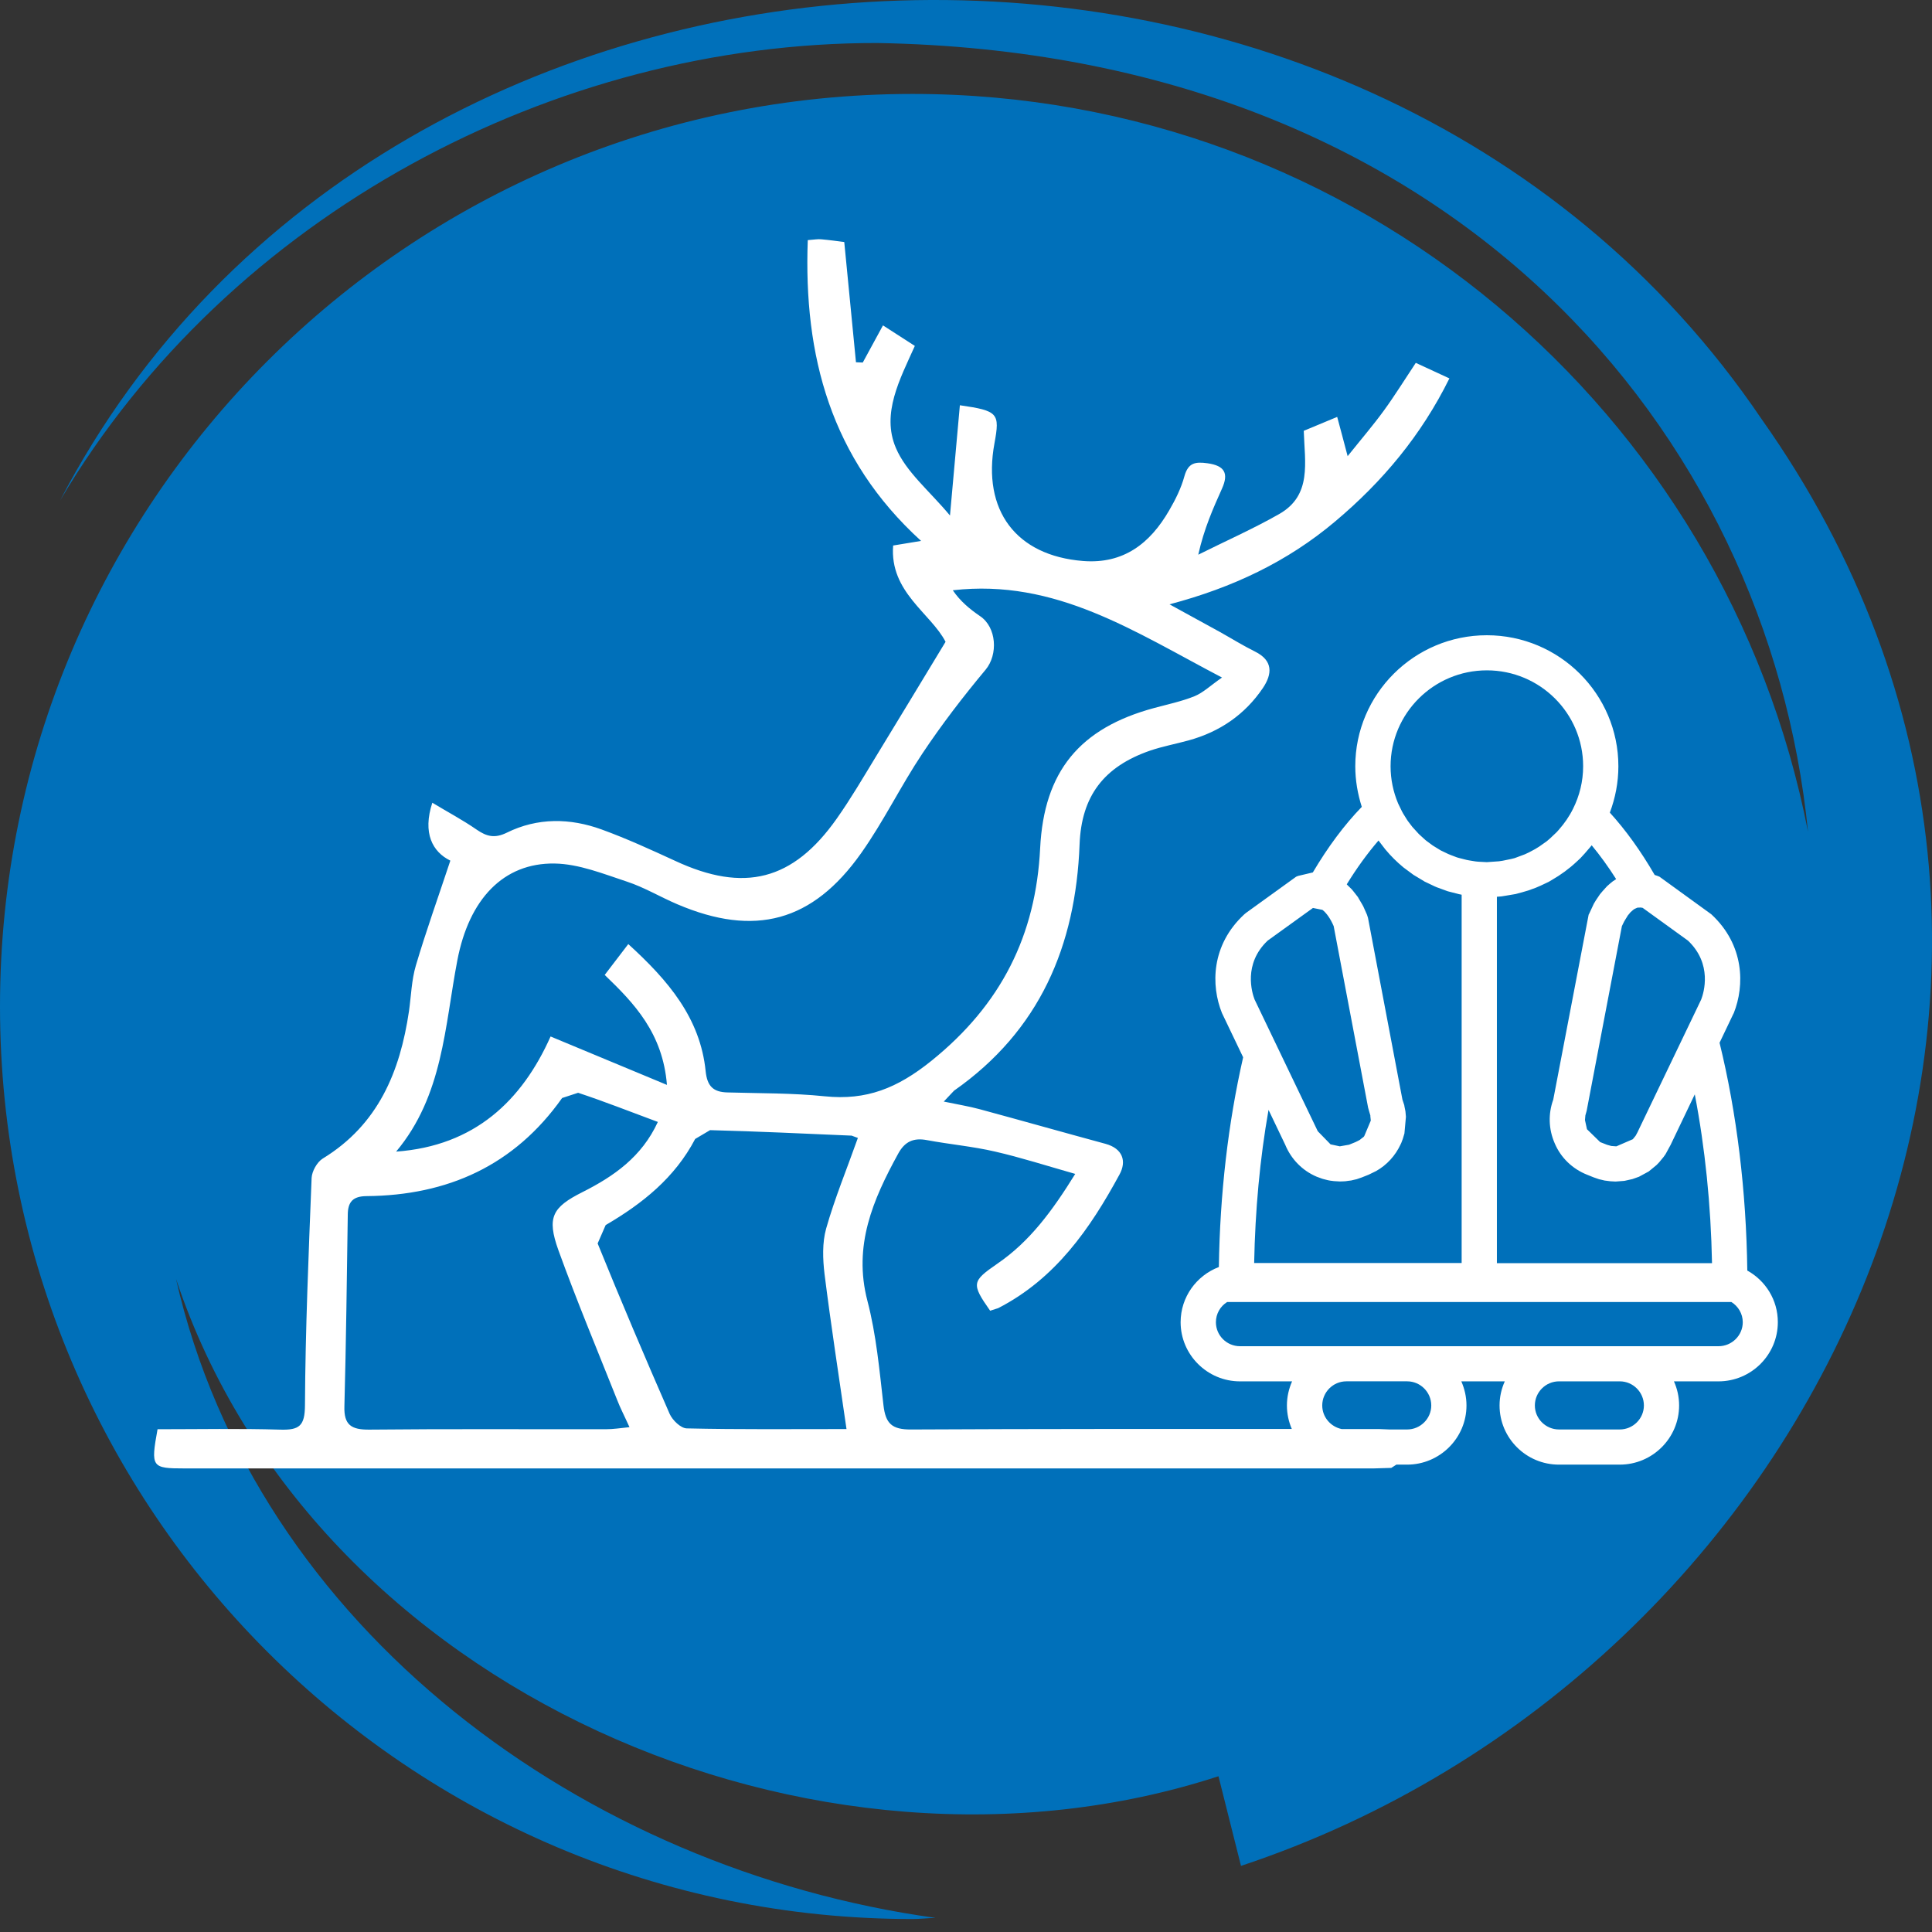 <?xml version="1.0" encoding="utf-8"?>
<!-- Generator: Adobe Illustrator 16.2.0, SVG Export Plug-In . SVG Version: 6.00 Build 0)  -->
<!DOCTYPE svg PUBLIC "-//W3C//DTD SVG 1.1//EN" "http://www.w3.org/Graphics/SVG/1.1/DTD/svg11.dtd">
<svg version="1.1" id="Layer_1" xmlns="http://www.w3.org/2000/svg" xmlns:xlink="http://www.w3.org/1999/xlink" x="0px" y="0px"
	 width="100px" height="100px" viewBox="0 0 100 100" enable-background="new 0 0 100 100" xml:space="preserve">
<rect x="0" y="0" width="100" height="100" fill="#333333" stroke="none"/>
<g>
	<path fill="#0070BA" d="M91.181,21.694C70.446-8.956,20.131-6.749,3.11,25.906c8.756-14.814,25.613-23.705,42.305-23.68
		C75.229,2.752,91.518,22.414,93.582,43.05C89.356,21.297,70.222,4.862,47.233,4.862C21.149,4.862,0,26.007,0,52.091
		c0,26.09,21.149,47.238,47.233,47.238c0.393,0,0.769-0.049,1.158-0.056l0.007-0.007c-18.11-2.514-35.156-14.916-39.287-33.068
		c7.093,21.304,33.148,32.527,53.957,25.74c0,0,0.667,2.646,1.166,4.64C94.354,86.568,111.471,50.372,91.181,21.694"/>
	<g>
		<path fill="#FFFFFF" d="M88.949,69.68h-5.11h-3.145h-7.861h-3.146h-5.503c-0.688,0-1.249-0.555-1.249-1.242
			c0-0.442,0.231-0.828,0.582-1.046h26.099c0.351,0.218,0.589,0.604,0.589,1.046C90.205,69.125,89.637,69.68,88.949,69.68
			 M85.088,72.747c0,0.681-0.562,1.242-1.249,1.242h-3.145c-0.688,0-1.25-0.562-1.25-1.242c0-0.688,0.562-1.249,1.25-1.249h3.145
			C84.526,71.498,85.088,72.06,85.088,72.747 M74.082,72.747c0,0.681-0.562,1.242-1.249,1.242h-0.916l-0.523-0.021h-1.948
			c-0.571-0.119-1.007-0.618-1.007-1.222c0-0.688,0.562-1.249,1.249-1.249h3.146C73.521,71.498,74.082,72.06,74.082,72.747
			 M68.147,60.904l0.295,0.108l0.087,0.024l0.211,0.053l0.112,0.021l0.189,0.024l0.116,0.007l0.189,0.011h0.018l0.13-0.004
			l0.144-0.007l0.144-0.021l0.151-0.018l0.144-0.034l0.141-0.032l0.284-0.098l0.042-0.018l0.292-0.116l0.396-0.193
			c0.555-0.315,0.989-0.793,1.26-1.372l0.014-0.035l0.018-0.031l0.081-0.214l0.007-0.021l0.081-0.271v-0.003l0.077-0.856v-0.011
			l-0.024-0.267L72.741,57.5l-0.049-0.246l-0.007-0.049l-0.095-0.288l-1.783-9.41l-0.053-0.165l-0.187-0.421l-0.056-0.102
			l-0.193-0.327l-0.027-0.053l-0.239-0.305l-0.084-0.102l-0.218-0.214l-0.042-0.045c0.522-0.85,1.074-1.607,1.643-2.268l0.348,0.453
			l0.021,0.024c0.274,0.33,0.576,0.628,0.902,0.898l0.021,0.018l0.506,0.375l0.021,0.014l0.519,0.312l0.043,0.028l0.529,0.252
			l0.116,0.049l0.548,0.2l0.066,0.018l0.516,0.133l0.134,0.028l0.014,0.004v19.063H64.915c0.053-2.735,0.295-5.386,0.744-7.927
			l0.863,1.804C66.831,59.998,67.406,60.588,68.147,60.904 M65.613,48.687l2.345-1.691l0.491,0.098
			c0.207,0.158,0.417,0.457,0.582,0.842l1.783,9.399L70.86,57.5l0.07,0.238v0.046l0.021,0.199l-0.003,0.028l-0.334,0.793
			l-0.035,0.043l-0.119,0.091l-0.077,0.063l-0.091,0.049l-0.134,0.066l-0.33,0.134l-0.48,0.084l-0.478-0.102l-0.663-0.681
			l-3.271-6.819C64.803,51.386,64.339,49.897,65.613,48.687 M76.96,34.697c2.752,0,4.983,2.225,4.983,4.963
			c0,0.79-0.189,1.534-0.52,2.197c-0.196,0.4-0.449,0.762-0.733,1.084l-0.112,0.126l-0.348,0.33l-0.168,0.144l-0.383,0.271
			l-0.221,0.137l-0.323,0.172l-0.21,0.098l-0.527,0.197l-0.182,0.045l-0.442,0.091l-0.187,0.028l-0.628,0.045l-0.453-0.024
			l-0.137-0.014l-0.326-0.053l-0.126-0.024l-0.414-0.105l-0.103-0.031l-0.315-0.12l-0.127-0.052l-0.315-0.151l-0.073-0.035
			l-0.383-0.235l-0.042-0.028l-0.319-0.235l-0.067-0.056l-0.315-0.288l-0.007-0.007l-0.31-0.34l-0.031-0.035l-0.235-0.309
			l-0.063-0.098l-0.176-0.284l-0.057-0.105l-0.189-0.389l-0.01-0.021c-0.25-0.593-0.39-1.242-0.39-1.923
			C71.977,36.922,74.208,34.697,76.96,34.697 M82.386,43.752c0.436,0.527,0.856,1.106,1.264,1.748l-0.035,0.028l-0.134,0.087
			l-0.154,0.126l-0.147,0.13l-0.228,0.252l-0.137,0.162l-0.211,0.313l-0.108,0.179l-0.229,0.492l-0.039,0.074l-1.832,9.574
			c-0.267,0.737-0.242,1.53,0.074,2.257c0.315,0.747,0.919,1.33,1.685,1.632l0.333,0.134l0.284,0.098l0.07,0.015l0.218,0.052
			l0.147,0.018l0.134,0.018l0.192,0.011l0.088,0.004h0.007l0.418-0.032l0.053-0.007l0.393-0.088l0.021-0.007l0.323-0.115
			l0.045-0.025l0.453-0.245l0.126-0.102l0.281-0.232l0.141-0.146l0.228-0.277l0.102-0.145l0.26-0.478l1.25-2.614
			c0.533,2.772,0.835,5.734,0.892,8.737H77.479V46.416l0.231-0.018l0.277-0.045l0.438-0.074l0.348-0.091l0.333-0.098l0.387-0.141
			l0.253-0.109l0.414-0.196l0.168-0.099c0.456-0.263,0.885-0.575,1.271-0.937l0.2-0.186l0.229-0.249l0.28-0.326L82.386,43.752
			 M88.054,51.733l-0.189,0.396l-3.057,6.37l-0.024,0.053l-0.024,0.049l-0.092,0.172l-0.031,0.042l-0.123,0.151l-0.007,0.003
			l-0.843,0.365h-0.014l-0.189-0.014l-0.06-0.004l-0.2-0.056l-0.035-0.011l-0.088-0.035l-0.253-0.099l-0.684-0.667l-0.103-0.474
			l0.021-0.242l0.066-0.234l1.825-9.564l0.112-0.228l0.057-0.098l0.098-0.158l0.035-0.06l0.126-0.151l0.015-0.021l0.141-0.123
			l0.027-0.021l0.06-0.035l0.116-0.052l0.024-0.007l0.162-0.007l0.102,0.018l2.344,1.695C88.647,49.897,88.188,51.386,88.054,51.733
			 M42.678,65.945c0.33,2.633,0.737,5.251,1.137,8.023c-2.871,0-5.573,0.028-8.269-0.035c-0.309-0.007-0.737-0.421-0.885-0.751
			c-1.28-2.927-2.526-5.861-3.727-8.821l0.415-0.951c1.909-1.116,3.58-2.45,4.633-4.458l0.771-0.456
			c2.446,0.063,4.886,0.179,7.328,0.284l0.323,0.119c-0.575,1.618-1.2,3.131-1.643,4.693C42.555,64.326,42.586,65.174,42.678,65.945
			 M31.383,73.976c-4.085,0.007-8.181-0.021-12.276,0.021c-0.92,0.007-1.31-0.239-1.281-1.201c0.088-3.313,0.126-6.626,0.175-9.938
			c0.007-0.656,0.274-0.94,0.965-0.947c4.208-0.035,7.655-1.583,10.129-5.078l0.828-0.271c1.334,0.442,2.646,0.958,4.127,1.509
			c-0.832,1.812-2.285,2.818-3.903,3.633c-1.555,0.782-1.856,1.299-1.246,3.001c0.944,2.609,2.018,5.179,3.042,7.754
			c0.162,0.422,0.373,0.821,0.639,1.411C32.1,73.92,31.742,73.976,31.383,73.976 M23.673,49.701
			c0.604-3.155,2.379-5.047,5.036-5.005c1.257,0.021,2.52,0.534,3.741,0.937c0.898,0.295,1.734,0.8,2.611,1.172
			c4.001,1.706,6.998,0.913,9.512-2.646c1.165-1.646,2.049-3.478,3.169-5.156c1-1.502,2.112-2.948,3.274-4.341
			c0.649-0.779,0.575-2.197-0.295-2.776c-0.53-0.362-1.024-0.772-1.404-1.334c5.328-0.61,9.403,2.148,13.934,4.517
			c-0.597,0.414-0.969,0.779-1.418,0.965c-0.667,0.27-1.39,0.421-2.088,0.61c-3.878,1.046-5.707,3.296-5.907,7.254
			c-0.221,4.51-2.014,8.098-5.629,11.01c-1.762,1.418-3.362,2.057-5.518,1.836c-1.667-0.172-3.362-0.151-5.04-0.2
			c-0.736-0.018-1.046-0.326-1.126-1.092c-0.277-2.762-1.944-4.71-4.005-6.587c-0.449,0.586-0.793,1.035-1.221,1.597
			c1.534,1.474,3.004,3.011,3.222,5.692c-2.127-0.885-4.029-1.674-6.023-2.506c-1.481,3.32-3.927,5.665-7.995,5.959
			C22.936,56.706,23.017,53.116,23.673,49.701 M90.44,65.763c-0.053-4.104-0.544-8.154-1.436-11.79l0.709-1.485l0.028-0.053
			c0.565-1.424,0.558-3.52-1.165-5.113l-2.682-1.944l-0.105-0.042l-0.144-0.049c-0.72-1.243-1.499-2.324-2.32-3.226
			c0.281-0.748,0.442-1.555,0.442-2.4c0-3.738-3.054-6.781-6.809-6.781s-6.809,3.043-6.809,6.781c0,0.733,0.126,1.439,0.337,2.102
			c-0.905,0.934-1.752,2.074-2.534,3.394l-0.758,0.179l-0.105,0.042l-2.598,1.875l-0.084,0.07c-1.727,1.594-1.733,3.689-1.158,5.113
			l1.096,2.289c-0.779,3.422-1.201,7.068-1.257,10.856c-1.158,0.442-1.979,1.552-1.979,2.857c0,1.685,1.383,3.061,3.074,3.061h2.695
			c-0.168,0.386-0.267,0.8-0.267,1.249c0,0.429,0.092,0.843,0.253,1.215c-6.57,0-13.133-0.008-19.703,0.027
			c-1.004,0.008-1.323-0.315-1.432-1.249c-0.208-1.811-0.372-3.657-0.832-5.412c-0.744-2.854,0.287-5.234,1.59-7.61
			c0.344-0.636,0.8-0.839,1.495-0.706c1.169,0.218,2.358,0.323,3.513,0.59c1.352,0.31,2.678,0.737,4.159,1.158
			c-1.187,1.917-2.358,3.503-4.029,4.646c-1.319,0.912-1.361,1.031-0.375,2.436l0.417-0.134c2.963-1.522,4.76-4.114,6.282-6.923
			c0.372-0.684,0.165-1.337-0.729-1.582c-2.176-0.59-4.342-1.204-6.521-1.794c-0.554-0.15-1.133-0.242-1.85-0.393l0.534-0.565
			c4.433-3.105,6.296-7.493,6.496-12.744c0.095-2.506,1.257-4.025,3.644-4.854c0.648-0.221,1.333-0.347,1.996-0.53
			c1.611-0.442,2.917-1.333,3.851-2.716c0.487-0.727,0.53-1.418-0.414-1.885c-0.618-0.306-1.2-0.67-1.804-1.007
			c-0.871-0.481-1.745-0.955-2.618-1.436c3.267-0.863,6.106-2.208,8.577-4.292c2.442-2.053,4.45-4.446,5.91-7.402
			c-0.66-0.305-1.2-0.551-1.74-0.804c-0.59,0.888-1.092,1.702-1.65,2.467c-0.554,0.762-1.172,1.481-1.877,2.362
			c-0.222-0.853-0.369-1.386-0.541-2.032c-0.677,0.281-1.221,0.505-1.73,0.72c0.05,1.649,0.429,3.331-1.263,4.303
			c-1.355,0.772-2.801,1.411-4.198,2.109c0.302-1.352,0.766-2.387,1.229-3.422c0.354-0.786,0.141-1.187-0.751-1.31
			c-0.632-0.087-0.997-0.028-1.193,0.664c-0.168,0.618-0.463,1.214-0.789,1.772c-0.986,1.709-2.362,2.79-4.461,2.622
			c-3.468-0.277-5.223-2.618-4.584-6.089c0.288-1.562,0.193-1.685-1.79-1.972c-0.161,1.786-0.322,3.559-0.512,5.707
			c-1.063-1.277-2.271-2.25-2.801-3.499c-0.759-1.779,0.207-3.552,0.982-5.279c-0.562-0.358-1.057-0.681-1.649-1.063
			c-0.387,0.705-0.716,1.313-1.046,1.923l-0.352-0.014c-0.203-2.05-0.399-4.1-0.606-6.223c-0.354-0.046-0.769-0.105-1.183-0.141
			c-0.183-0.021-0.372,0.018-0.706,0.042c-0.221,5.98,1.18,11.304,5.865,15.569c-0.604,0.102-0.973,0.161-1.446,0.238
			c-0.189,2.411,1.951,3.506,2.713,4.984c-1.26,2.078-2.433,4.025-3.618,5.963c-0.653,1.074-1.292,2.166-2.015,3.19
			c-2.264,3.211-4.795,3.847-8.367,2.183c-1.25-0.575-2.506-1.151-3.797-1.621c-1.639-0.597-3.324-0.621-4.914,0.165
			c-0.622,0.305-1.039,0.2-1.559-0.158c-0.723-0.502-1.509-0.916-2.295-1.393c-0.513,1.572,0.007,2.544,0.933,2.997
			c-0.639,1.923-1.26,3.657-1.783,5.422c-0.225,0.758-0.246,1.576-0.358,2.369c-0.463,3.138-1.593,5.875-4.464,7.63
			c-0.295,0.183-0.558,0.656-0.576,1.004c-0.154,3.92-0.323,7.846-0.344,11.77c-0.007,1.06-0.288,1.284-1.271,1.257
			c-2.099-0.063-4.201-0.021-6.359-0.021c-0.358,1.973-0.309,2.028,1.4,2.028h61.548l0.909-0.027l0.264-0.169h0.555
			c1.691,0,3.074-1.376,3.074-3.061c0-0.449-0.099-0.863-0.267-1.249h2.249c-0.172,0.386-0.27,0.8-0.27,1.249
			c0,1.685,1.375,3.061,3.074,3.061h3.145c1.695,0,3.074-1.376,3.074-3.061c0-0.449-0.095-0.863-0.267-1.249h2.303
			c1.698,0,3.074-1.376,3.074-3.061C92.023,67.286,91.385,66.289,90.44,65.763"/>
	</g>
</g>
</svg>
